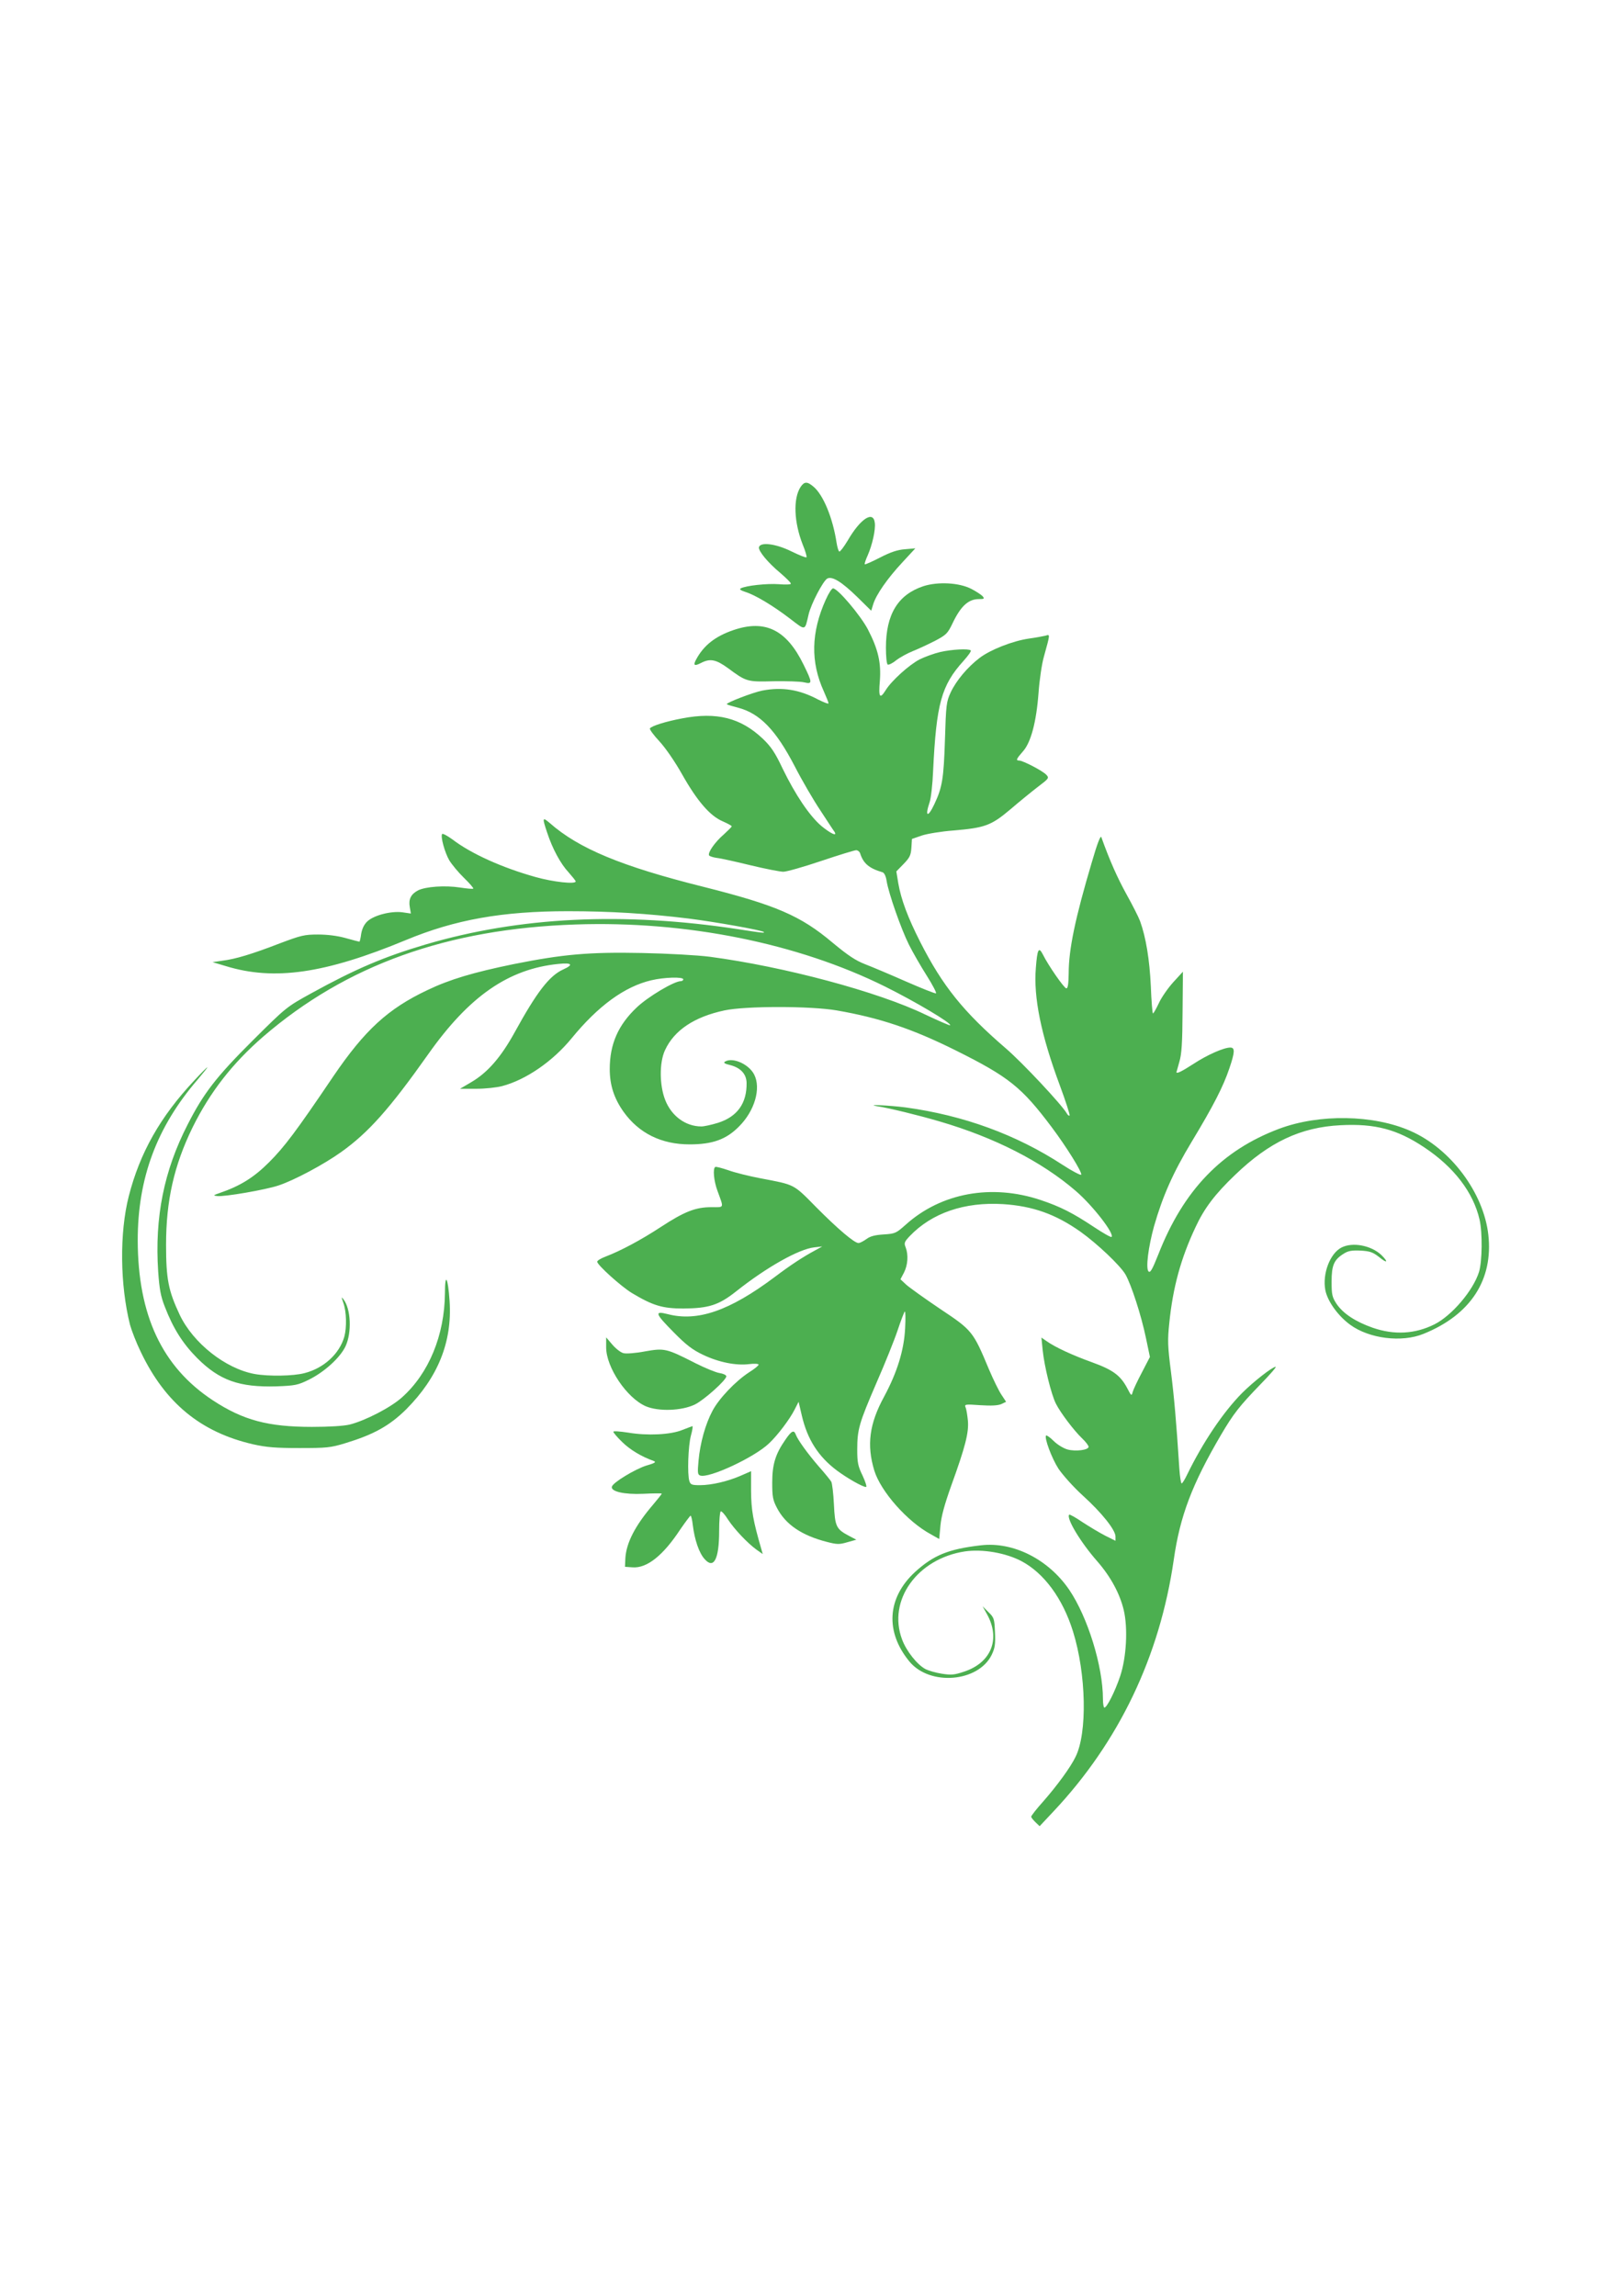 <?xml version="1.0" standalone="no"?>
<!DOCTYPE svg PUBLIC "-//W3C//DTD SVG 20010904//EN"
 "http://www.w3.org/TR/2001/REC-SVG-20010904/DTD/svg10.dtd">
<svg version="1.0" xmlns="http://www.w3.org/2000/svg"
 width="905pt" height="1280pt" viewBox="0 0 905 1280"
 preserveAspectRatio="xMidYMid meet">
<g transform="translate(0,1280) scale(0.1,-0.1)"
fill="#4caf50" stroke="none">
<path d="M4464 10085 c-42 -65 -37 -196 12 -321 15 -36 24 -68 21 -71 -4 -3
-41 12 -84 33 -87 43 -174 54 -181 23 -4 -21 51 -87 121 -145 31 -27 57 -52
57 -58 0 -5 -29 -6 -67 -3 -66 5 -184 -8 -212 -23 -10 -5 -2 -11 25 -20 55
-17 155 -77 249 -149 89 -68 82 -70 104 24 14 59 79 183 103 199 27 16 81 -17
170 -104 l76 -75 11 36 c16 53 79 144 162 233 l73 79 -57 -5 c-42 -3 -81 -16
-139 -46 -45 -23 -83 -40 -86 -38 -2 3 5 25 16 49 26 59 45 144 40 182 -8 71
-81 23 -152 -100 -21 -35 -42 -62 -46 -60 -5 3 -11 24 -15 48 -21 139 -74 267
-128 313 -36 31 -52 30 -73 -1z"/>
<path d="M5149 9532 c-142 -47 -209 -157 -209 -343 0 -48 4 -91 10 -94 5 -3
27 7 47 24 21 16 63 39 93 51 30 12 86 38 123 57 63 33 71 41 98 97 46 97 89
136 147 136 30 0 33 2 21 16 -7 8 -36 27 -63 41 -68 35 -186 41 -267 15z"/>
<path d="M4605 9458 c-83 -184 -86 -349 -11 -513 14 -32 26 -61 26 -66 0 -5
-26 5 -58 21 -105 56 -201 71 -311 50 -52 -10 -205 -69 -198 -76 2 -3 30 -11
61 -19 123 -32 212 -124 318 -328 40 -78 104 -188 143 -246 38 -58 73 -112 78
-118 18 -29 -22 -10 -74 33 -66 57 -144 173 -215 319 -42 89 -64 122 -111 167
-123 116 -256 150 -449 113 -91 -17 -171 -42 -180 -56 -3 -5 21 -38 53 -72 34
-37 86 -112 127 -185 83 -147 155 -231 226 -261 27 -12 50 -24 50 -28 0 -3
-20 -23 -44 -45 -49 -42 -91 -102 -82 -117 3 -5 23 -11 43 -14 21 -2 106 -21
188 -41 83 -20 165 -36 183 -36 18 0 113 27 211 60 98 33 186 60 195 60 9 0
19 -8 22 -17 18 -57 50 -84 125 -106 10 -3 19 -22 23 -49 11 -69 81 -268 124
-354 22 -44 67 -122 100 -174 33 -52 56 -97 51 -98 -5 -2 -80 28 -167 66 -86
38 -188 81 -227 96 -54 21 -95 48 -183 121 -178 150 -315 209 -720 311 -456
114 -695 213 -857 356 -41 35 -42 29 -14 -54 30 -91 75 -174 120 -222 21 -24
39 -46 39 -50 0 -17 -126 -3 -222 24 -187 52 -362 131 -465 210 -29 21 -55 35
-58 30 -9 -15 15 -103 40 -146 14 -23 50 -67 82 -98 31 -30 55 -58 52 -60 -3
-3 -36 0 -74 6 -84 13 -192 5 -234 -16 -40 -21 -54 -50 -46 -93 l6 -36 -48 7
c-64 8 -159 -17 -195 -51 -18 -17 -29 -41 -34 -69 -3 -24 -8 -44 -10 -44 -2 0
-37 9 -76 20 -46 13 -103 20 -155 20 -76 0 -95 -5 -212 -49 -155 -60 -248 -88
-321 -97 l-55 -8 74 -22 c270 -83 553 -42 1004 145 274 114 538 161 904 161
236 0 444 -13 673 -41 150 -19 409 -65 419 -75 7 -7 -11 -5 -145 16 -640 97
-1215 69 -1739 -85 -234 -69 -393 -137 -640 -273 -138 -76 -140 -78 -325 -262
-204 -203 -275 -295 -364 -470 -132 -257 -184 -516 -164 -819 7 -98 14 -138
37 -196 47 -122 100 -205 180 -286 125 -125 235 -164 443 -158 104 4 119 7
180 37 87 43 175 123 205 187 35 76 30 206 -11 260 -13 18 -13 15 -1 -20 17
-48 19 -135 5 -187 -27 -95 -113 -175 -221 -203 -63 -17 -202 -19 -280 -5
-162 30 -342 172 -417 330 -63 134 -76 199 -76 390 0 246 44 442 148 655 97
196 221 356 394 506 463 399 1026 601 1742 625 615 21 1237 -104 1725 -346
169 -84 373 -205 363 -216 -3 -2 -65 25 -139 60 -263 127 -786 267 -1201 322
-71 9 -232 18 -378 21 -296 6 -440 -7 -716 -62 -224 -46 -356 -85 -481 -145
-220 -104 -349 -223 -524 -480 -210 -311 -274 -395 -359 -480 -85 -85 -161
-132 -275 -171 -37 -13 -38 -14 -14 -17 40 -5 271 35 342 59 88 29 254 118
349 186 153 109 271 242 486 546 228 323 447 475 725 503 77 8 87 -4 27 -31
-77 -35 -147 -126 -270 -350 -76 -138 -150 -224 -242 -278 l-63 -37 90 0 c50
0 115 7 145 15 133 35 282 138 387 266 149 182 296 289 445 324 72 17 178 20
178 5 0 -5 -6 -10 -14 -10 -37 0 -183 -87 -245 -146 -104 -98 -151 -205 -151
-344 0 -90 24 -163 76 -237 86 -121 212 -183 369 -183 127 0 204 27 275 99 88
87 125 214 85 291 -30 58 -121 98 -163 71 -10 -6 0 -12 30 -19 58 -15 90 -50
91 -99 2 -114 -52 -189 -160 -223 -36 -11 -77 -20 -92 -20 -88 0 -167 58 -202
148 -32 82 -33 208 -1 277 51 111 163 186 332 222 117 25 479 25 625 0 242
-42 423 -103 664 -223 297 -148 368 -205 536 -429 81 -108 169 -249 164 -264
-2 -5 -49 19 -104 55 -259 169 -553 276 -875 320 -92 12 -230 18 -160 7 70
-11 230 -50 349 -85 305 -89 569 -223 760 -388 94 -81 216 -238 199 -256 -4
-3 -48 22 -99 56 -116 77 -186 113 -297 150 -273 91 -554 40 -752 -138 -53
-47 -58 -50 -122 -54 -49 -3 -76 -10 -97 -26 -17 -12 -36 -22 -44 -22 -23 0
-116 79 -237 201 -128 130 -116 123 -310 160 -63 12 -144 32 -179 45 -36 12
-68 21 -73 18 -14 -9 -8 -78 13 -134 36 -99 39 -90 -34 -90 -88 0 -150 -24
-283 -111 -113 -74 -225 -133 -306 -164 -27 -10 -48 -23 -48 -29 0 -18 133
-138 194 -175 117 -70 170 -86 286 -86 142 1 198 19 294 95 170 135 351 237
437 246 l44 5 -40 -22 c-67 -36 -136 -81 -226 -149 -251 -188 -430 -250 -597
-206 -75 19 -69 3 36 -103 68 -69 103 -96 162 -124 88 -42 184 -61 257 -52 30
4 53 2 53 -3 0 -5 -23 -24 -52 -42 -77 -50 -169 -147 -205 -215 -40 -75 -69
-180 -78 -279 -6 -66 -5 -77 9 -82 47 -18 303 101 384 179 48 45 115 134 142
187 l23 45 18 -77 c31 -133 92 -228 194 -305 59 -44 145 -93 164 -93 6 0 -3
28 -19 63 -26 53 -30 74 -30 145 0 113 10 147 107 372 47 107 100 239 118 293
18 54 36 101 40 105 4 4 5 -38 2 -93 -6 -122 -44 -245 -117 -381 -83 -152 -98
-270 -55 -412 36 -117 184 -285 316 -356 l46 -26 7 75 c5 53 23 118 60 222 79
218 99 297 93 363 -3 30 -8 63 -13 74 -7 17 -2 18 82 12 62 -4 97 -2 117 6
l27 13 -25 38 c-14 20 -46 85 -71 144 -88 211 -93 217 -272 336 -86 58 -171
119 -189 135 l-32 30 20 38 c21 42 25 98 9 140 -10 24 -7 31 22 62 124 130
306 192 521 179 167 -11 293 -56 432 -154 95 -68 220 -187 250 -237 33 -57 89
-230 115 -356 l22 -105 -44 -85 c-25 -47 -48 -96 -52 -110 -6 -24 -8 -23 -30
20 -38 72 -80 103 -196 145 -111 40 -206 84 -254 118 l-29 20 7 -70 c9 -89 48
-248 74 -299 26 -51 100 -149 146 -193 20 -19 36 -40 36 -47 0 -18 -72 -27
-117 -15 -22 6 -57 27 -77 47 -20 20 -40 34 -43 31 -11 -12 31 -126 69 -185
23 -34 83 -102 136 -150 107 -97 182 -192 182 -228 l0 -24 -58 29 c-31 16 -88
50 -126 75 -38 26 -71 44 -74 42 -18 -19 62 -153 157 -261 74 -85 125 -179
147 -271 24 -102 15 -264 -20 -369 -29 -86 -74 -175 -88 -175 -4 0 -8 21 -8
48 0 183 -85 457 -188 609 -116 170 -312 269 -492 248 -183 -21 -266 -56 -369
-150 -155 -144 -166 -333 -30 -498 114 -138 385 -115 459 38 18 38 21 59 18
125 -3 75 -5 82 -36 112 l-33 33 25 -45 c76 -138 23 -269 -127 -319 -56 -19
-73 -20 -125 -12 -33 5 -74 17 -90 25 -47 24 -108 101 -132 166 -82 218 85
451 351 491 98 14 226 -8 314 -54 127 -67 231 -209 288 -392 74 -237 81 -567
14 -700 -28 -58 -102 -159 -179 -247 -38 -42 -68 -81 -68 -86 0 -5 11 -18 24
-31 l23 -22 77 82 c365 388 593 864 671 1404 35 244 102 420 263 695 70 119
103 161 221 283 52 53 90 97 84 97 -18 0 -124 -83 -187 -146 -105 -106 -219
-275 -307 -456 -13 -27 -26 -48 -30 -48 -4 0 -10 37 -13 83 -17 264 -29 399
-47 542 -18 140 -19 174 -9 269 20 198 64 360 146 534 49 106 109 185 221 292
190 183 366 266 588 277 192 10 316 -23 466 -123 166 -110 274 -251 309 -403
17 -73 15 -234 -3 -292 -32 -103 -151 -243 -248 -292 -108 -54 -224 -61 -345
-19 -97 34 -166 80 -202 134 -24 37 -27 51 -27 123 0 91 13 122 68 156 25 16
45 19 94 17 52 -3 68 -9 103 -36 45 -37 54 -30 13 11 -57 54 -161 74 -223 42
-64 -33 -107 -146 -90 -237 12 -62 70 -143 138 -193 106 -78 288 -101 410 -51
262 106 389 301 361 552 -26 234 -210 481 -434 579 -206 91 -509 96 -733 12
-319 -120 -533 -342 -673 -700 -34 -85 -45 -105 -55 -95 -16 18 -1 136 31 252
48 167 105 297 210 471 122 202 176 308 210 409 31 91 32 116 5 116 -36 0
-129 -41 -205 -91 -65 -42 -95 -57 -95 -46 0 1 8 27 16 57 13 43 17 105 18
279 l2 224 -54 -59 c-29 -32 -66 -85 -80 -116 -15 -32 -30 -58 -33 -58 -3 0
-9 69 -12 153 -7 147 -27 271 -60 362 -8 22 -42 89 -76 150 -50 91 -92 184
-140 318 -4 12 -23 -36 -53 -140 -93 -313 -129 -486 -129 -620 -1 -57 -4 -83
-13 -83 -12 0 -101 128 -131 189 -23 45 -31 30 -39 -74 -14 -165 29 -375 134
-657 33 -89 57 -164 54 -167 -3 -3 -10 2 -15 11 -26 47 -248 284 -340 363
-237 204 -353 348 -478 594 -69 136 -106 235 -122 326 l-11 67 40 41 c35 36
41 49 44 91 l3 49 55 19 c30 10 109 23 175 28 177 15 211 27 319 118 50 43
119 99 154 126 61 46 63 49 46 67 -19 21 -130 79 -151 79 -20 0 -16 9 20 50
45 49 76 165 88 329 5 69 18 160 30 201 36 130 35 124 8 116 -13 -3 -55 -11
-92 -16 -90 -13 -215 -62 -275 -108 -67 -51 -130 -126 -161 -192 -24 -52 -26
-68 -32 -265 -7 -217 -15 -265 -59 -358 -36 -77 -54 -71 -27 9 8 22 17 101 20
176 18 375 46 477 169 613 26 29 45 55 41 59 -11 11 -106 6 -171 -9 -34 -8
-86 -27 -114 -41 -57 -29 -157 -119 -189 -171 -33 -53 -41 -41 -33 50 8 102
-9 177 -67 289 -42 79 -168 228 -194 228 -7 0 -25 -28 -40 -62z"/>
<path d="M4089 9287 c-102 -35 -166 -86 -208 -165 -17 -32 -9 -37 28 -18 50
26 83 20 149 -28 104 -77 108 -78 256 -74 72 1 148 -1 169 -6 48 -11 48 -4 -2
98 -95 195 -214 254 -392 193z"/>
<path d="M1082 6775 c-189 -202 -302 -402 -364 -644 -52 -204 -49 -494 7 -717
9 -32 35 -100 60 -151 136 -285 335 -448 626 -515 76 -17 127 -21 259 -21 151
0 173 2 255 27 158 48 247 97 340 189 177 178 257 375 242 603 -9 135 -26 163
-26 44 -2 -234 -90 -447 -239 -580 -63 -57 -205 -130 -292 -152 -34 -8 -114
-13 -210 -13 -245 0 -384 37 -553 148 -283 186 -418 474 -419 892 0 347 106
631 333 895 33 39 58 70 55 70 -2 0 -36 -34 -74 -75z"/>
<path d="M3380 5288 c0 -111 115 -282 221 -328 71 -30 200 -26 274 10 51 25
175 136 175 157 0 7 -17 15 -37 18 -21 3 -81 28 -133 54 -165 84 -174 86 -283
67 -51 -10 -106 -14 -120 -10 -15 3 -43 25 -62 47 l-35 41 0 -56z"/>
<path d="M3805 4828 c-66 -27 -196 -33 -302 -15 -46 7 -83 10 -83 5 0 -5 22
-31 50 -58 43 -42 105 -80 175 -105 16 -6 7 -12 -42 -26 -62 -20 -184 -93
-191 -117 -8 -27 68 -45 176 -40 56 3 102 3 102 1 0 -3 -22 -30 -48 -61 -101
-118 -150 -214 -155 -300 l-2 -47 42 -3 c80 -6 170 65 266 211 29 42 55 77 58
77 3 0 9 -24 12 -52 10 -82 35 -156 66 -190 51 -58 81 -1 81 156 0 58 4 107 9
110 4 3 23 -17 40 -45 37 -56 110 -133 160 -169 l34 -24 -7 25 c-47 162 -57
219 -58 326 l0 111 -55 -24 c-72 -32 -165 -54 -230 -54 -45 0 -53 3 -59 23
-12 36 -7 197 9 255 8 28 11 52 8 51 -3 -1 -28 -10 -56 -21z"/>
<path d="M4379 4773 c-55 -79 -73 -137 -73 -238 0 -78 3 -97 26 -141 48 -93
138 -154 278 -190 58 -15 70 -15 115 -2 l50 14 -40 21 c-72 38 -79 51 -85 176
-3 62 -10 119 -15 127 -5 8 -36 47 -70 85 -63 73 -117 148 -128 178 -10 27
-24 20 -58 -30z"/>
</g>
</svg>
